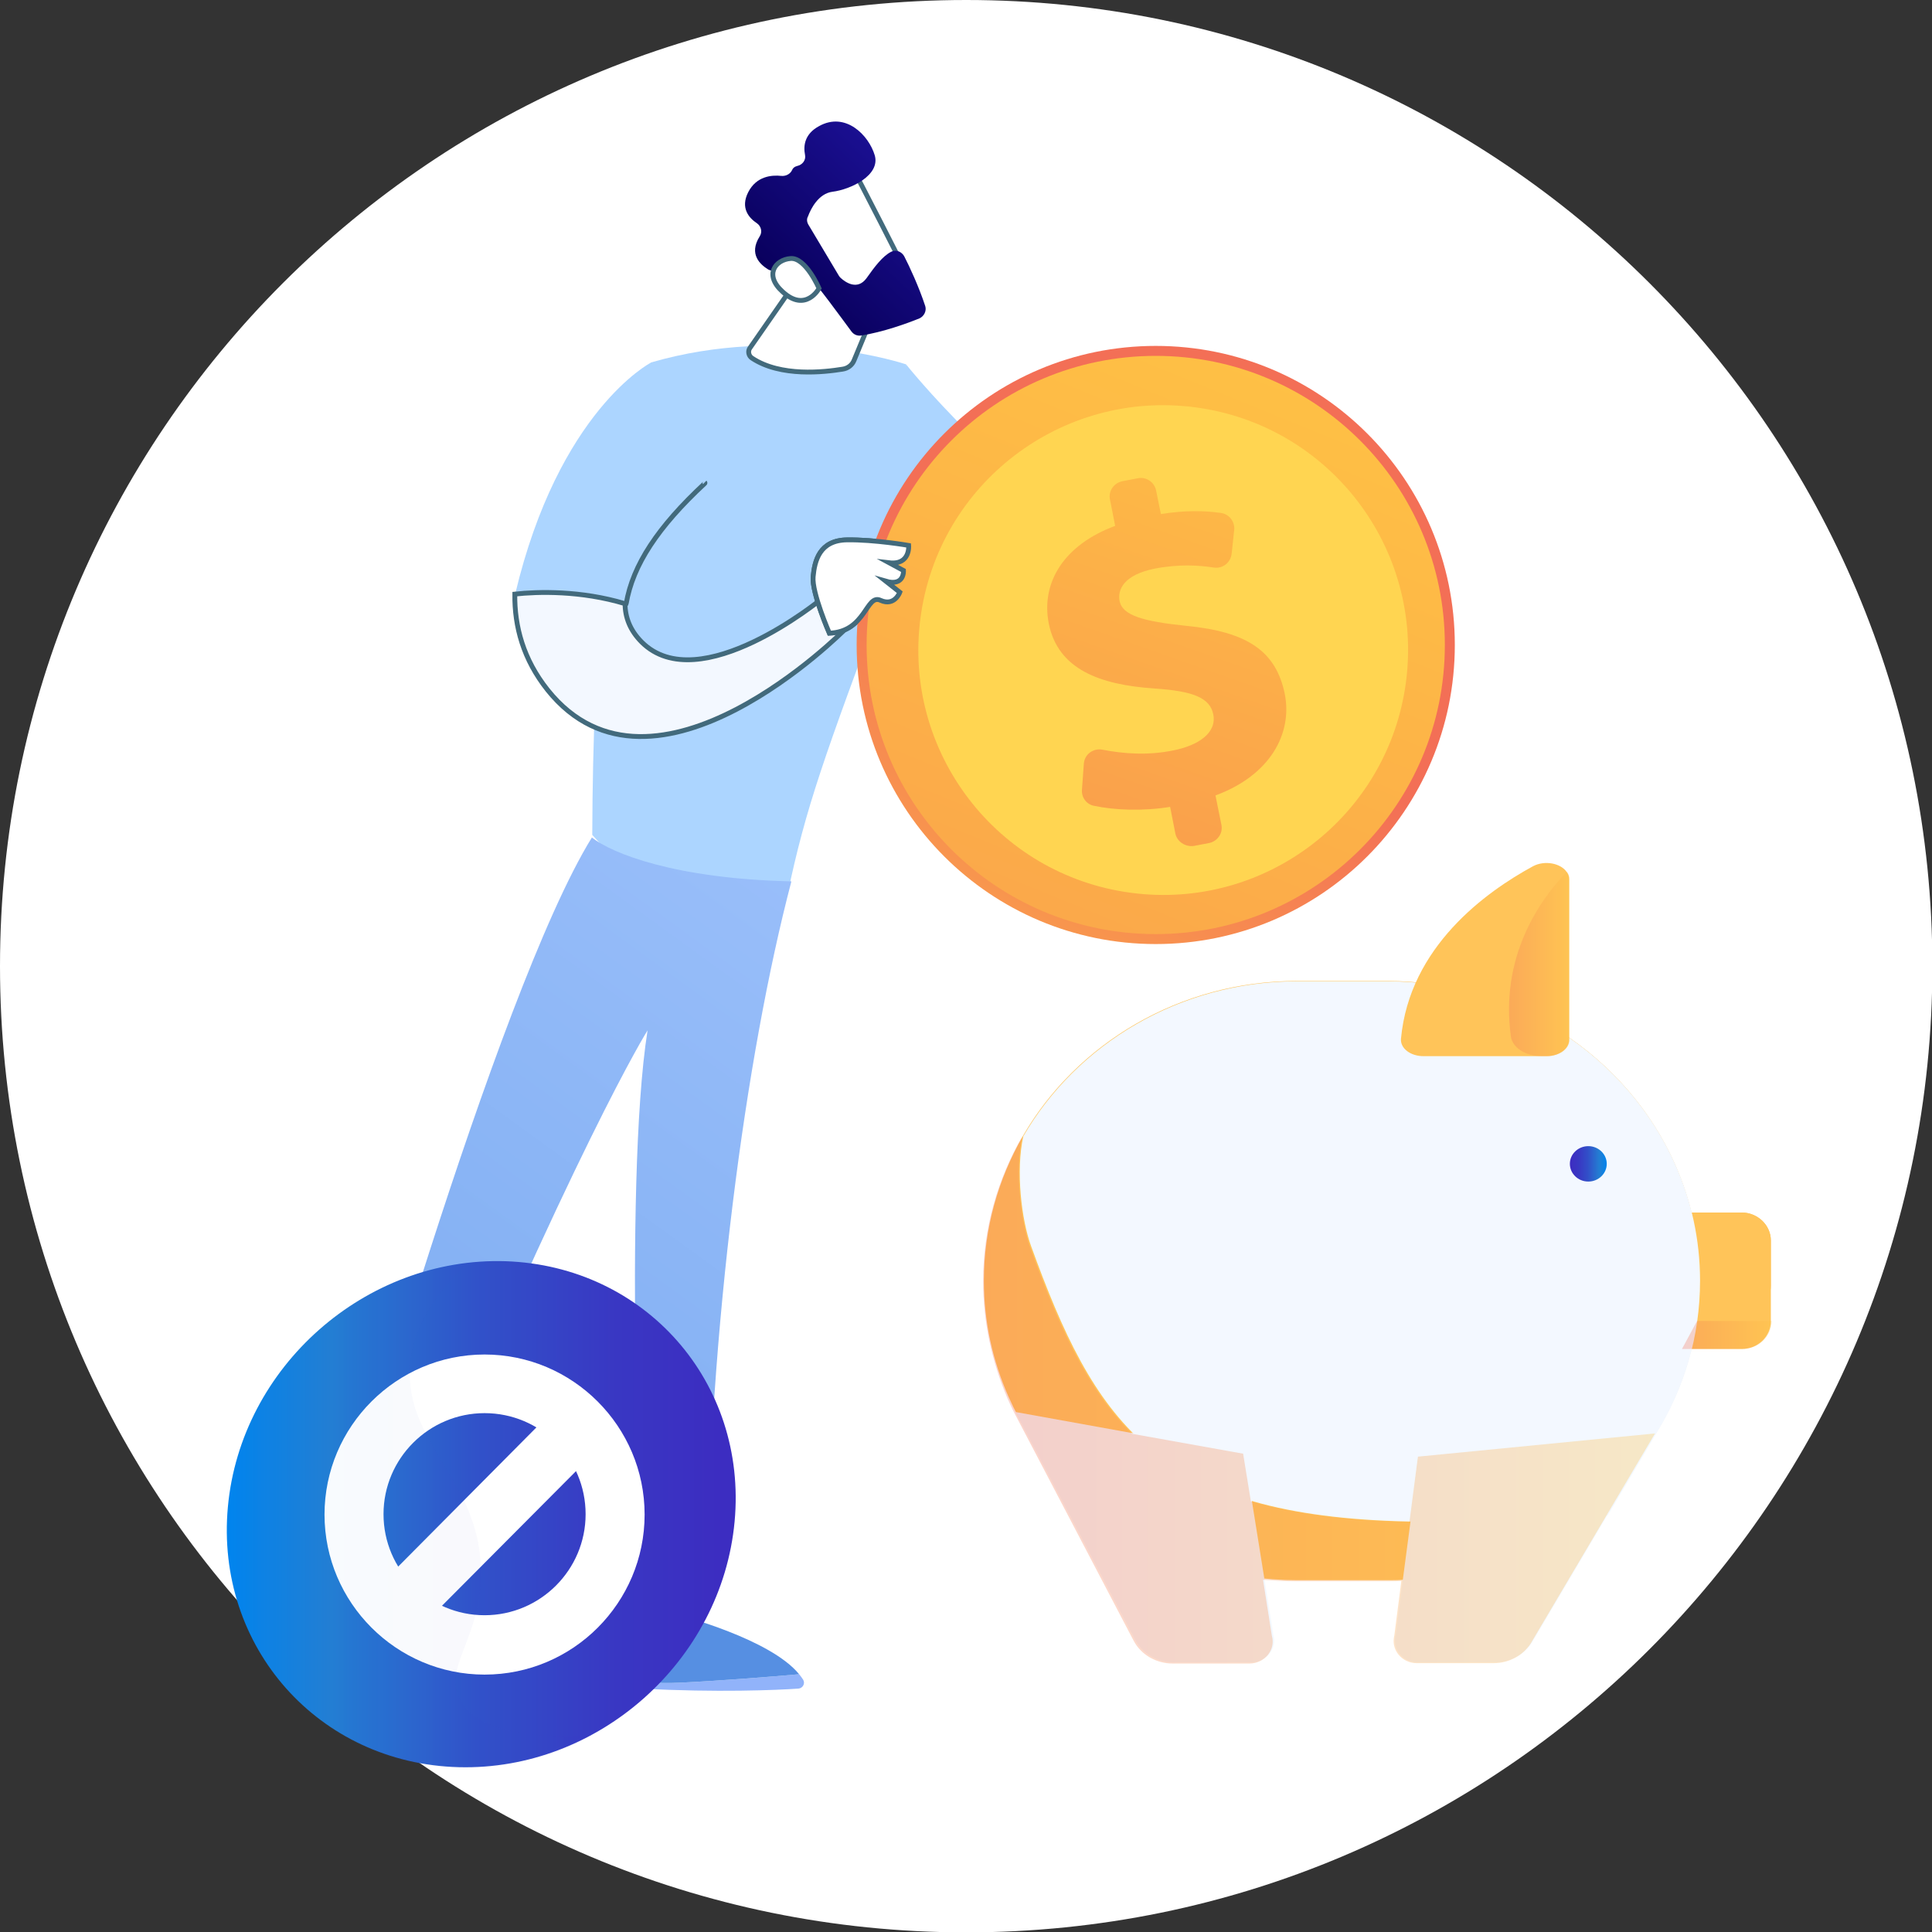 <svg width="100" height="100" viewBox="0 0 100 100" fill="none" xmlns="http://www.w3.org/2000/svg">
<rect x="0" y="0" width="100" height="100" fill="#333333" stroke="none"/>
<g clip-path="url(#clip0_3455_7834)">
<path d="M50.01 100.019C77.629 100.019 100.019 77.629 100.019 50.01C100.019 22.39 77.629 0 50.01 0C22.39 0 0 22.39 0 50.01C0 77.629 22.39 100.019 50.01 100.019Z" fill="white"/>
<path d="M85.513 64.211V68.372C85.513 69.174 86.2 69.822 87.02 69.822H90.151C90.991 69.822 91.659 69.174 91.659 68.372V64.211C91.659 63.409 90.972 62.76 90.151 62.76H87.04C86.2 62.76 85.513 63.409 85.513 64.211Z" fill="#FFC459"/>
<path d="M85.513 64.211V66.539C85.513 67.341 86.2 67.99 87.02 67.99H90.151C90.991 67.99 91.659 67.341 91.659 66.539V64.211C91.659 63.409 90.972 62.76 90.151 62.76H87.04C86.2 62.76 85.513 63.409 85.513 64.211Z" fill="#FFC459"/>
<path d="M50.926 66.291C50.926 68.429 51.384 70.452 52.205 72.304C54.667 77.858 60.45 81.79 67.131 81.79H71.769C72.056 81.79 72.323 81.79 72.59 81.771C75.988 81.6 79.118 80.435 81.657 78.546C83.279 77.343 84.673 75.854 85.722 74.155C87.154 71.846 87.975 69.154 87.975 66.272C87.975 64.134 87.517 62.111 86.696 60.26C84.234 54.705 78.45 50.773 71.769 50.773H67.131C61.042 50.773 55.717 54.018 52.949 58.79C51.67 61.023 50.926 63.581 50.926 66.291Z" fill="#FFC459"/>
<path d="M64.402 75.224L65.909 84.615C66.12 85.341 65.528 86.047 64.745 86.047H60.775C59.916 86.047 59.133 85.589 58.752 84.864L52.567 73.086L64.402 75.224Z" fill="#F3F8FF"/>
<path d="M73.392 86.047H77.362C78.221 86.047 79.004 85.589 79.385 84.864L83.203 78.412L85.722 74.155L73.449 75.358L73.01 78.736L72.609 81.771L72.247 84.596C72.037 85.341 72.609 86.047 73.392 86.047Z" fill="#F3F8FF"/>
<path d="M53.369 64.497C56.633 73.506 59.744 78.316 72.285 78.736C72.533 78.736 72.762 78.755 73.01 78.755C76.599 78.851 79.5 78.736 81.676 78.565C82.249 78.526 82.764 78.469 83.222 78.431L85.742 74.174C87.173 71.865 87.994 69.174 87.994 66.291C87.994 64.153 87.536 62.13 86.715 60.279C84.253 54.724 78.469 50.792 71.788 50.792H67.15C61.061 50.792 55.736 54.037 52.968 58.809C52.567 60.603 52.873 63.142 53.369 64.497Z" fill="#F3F8FF"/>
<path d="M73.678 54.667H80.053C80.702 54.667 81.218 54.285 81.218 53.827V45.505C81.218 45.371 81.18 45.238 81.084 45.123C80.779 44.684 79.958 44.512 79.347 44.837C76.923 46.154 72.953 48.998 72.514 53.77C72.476 54.266 73.01 54.667 73.678 54.667Z" fill="#FFC459"/>
<path opacity="0.3" d="M79.805 54.667H80.073C80.722 54.667 81.237 54.285 81.237 53.827V45.505C81.237 45.371 81.199 45.238 81.103 45.123C81.084 45.142 81.046 45.161 81.027 45.2C79.633 46.669 77.648 49.571 78.202 53.636C78.278 54.228 78.966 54.667 79.805 54.667Z" fill="url(#paint0_linear_3455_7834)"/>
<path d="M83.165 60.24C83.165 59.744 82.745 59.324 82.21 59.324C81.695 59.324 81.256 59.725 81.256 60.24C81.256 60.737 81.676 61.157 82.21 61.157C82.745 61.157 83.165 60.737 83.165 60.24Z" fill="url(#paint1_linear_3455_7834)"/>
<path opacity="0.3" d="M87.059 69.823H90.189C91.029 69.823 91.697 69.174 91.697 68.372H87.841L87.059 69.823Z" fill="url(#paint2_linear_3455_7834)"/>
<path opacity="0.3" d="M50.888 66.31C50.888 63.6 51.632 61.042 52.911 58.828C52.529 60.622 52.834 63.18 53.312 64.535C54.8 68.639 56.251 71.865 58.599 74.213L64.344 75.243L64.745 77.706C66.788 78.297 69.25 78.66 72.228 78.755C72.476 78.755 72.705 78.775 72.953 78.775L73.392 75.396L85.665 74.194L83.146 78.45L79.328 84.902C78.946 85.627 78.164 86.085 77.305 86.085H73.335C72.552 86.085 71.979 85.379 72.17 84.653L72.533 81.829C72.266 81.848 71.979 81.848 71.712 81.848H67.074C66.501 81.848 65.929 81.809 65.375 81.771L65.833 84.673C66.043 85.398 65.451 86.104 64.669 86.104H60.699C59.84 86.104 59.057 85.646 58.675 84.921L52.529 73.182L52.51 73.144C52.376 72.896 52.262 72.628 52.147 72.38C51.346 70.49 50.888 68.448 50.888 66.31Z" fill="url(#paint3_linear_3455_7834)"/>
<path d="M35.98 25.845L33.67 18.782C33.67 18.782 28.918 21.264 26.665 30.75C27.868 30.636 30.082 30.559 32.373 31.246C32.392 28.612 35.98 25.845 35.98 25.845Z" fill="#ACD5FF"/>
<path d="M65.108 31.075C65.108 31.075 65.738 29.395 66.501 29.548C67.246 29.7 68.066 30.273 68.066 30.273L69.269 31.895C69.269 31.895 65.909 33.212 64.726 32.468C64.726 32.468 61.29 33.06 56.938 32.353C57.568 31.017 57.95 29.7 58.16 28.67C60.355 29.891 62.722 30.826 65.108 31.075Z" fill="white" stroke="#426A7C" stroke-width="0.25" stroke-miterlimit="10"/>
<path d="M46.898 18.859C46.898 18.859 51.823 25.062 58.16 28.651C57.931 29.681 57.568 31.017 56.938 32.334C53.655 31.8 49.857 30.502 46.631 27.658L46.898 18.859Z" fill="#ACD5FF"/>
<path d="M40.752 46.345C41.706 41.764 42.68 39.13 45.906 30.445C46.917 27.715 47.834 24.948 47.395 22.084L46.898 18.859C46.898 18.859 40.638 16.74 33.69 18.763C33.69 18.763 30.731 22.485 30.655 43.214C33.537 46.459 36.934 47.395 40.752 46.345Z" fill="#ACD5FF"/>
<path d="M45.829 14.736L44.207 18.649C44.111 18.897 43.882 19.069 43.615 19.107C42.68 19.259 40.408 19.527 38.92 18.534C38.748 18.42 38.691 18.171 38.824 18L41.821 13.686L45.829 14.736Z" fill="white" stroke="#426A7C" stroke-width="0.25" stroke-miterlimit="10"/>
<path d="M44.15 8.761C44.226 8.818 47.032 14.354 47.032 14.354L43.844 15.9L40.408 11.071C40.389 11.052 43.004 7.692 44.15 8.761Z" fill="white" stroke="#426A7C" stroke-width="0.25" stroke-miterlimit="10"/>
<path d="M41.84 11.624L43.424 14.278C43.443 14.316 43.482 14.354 43.52 14.392C43.711 14.564 44.36 15.079 44.856 14.392C45.276 13.8 45.677 13.266 46.116 13.037C46.364 12.903 46.669 13.018 46.803 13.266C47.07 13.781 47.566 14.85 47.891 15.843C47.967 16.091 47.834 16.358 47.605 16.473C46.956 16.74 45.677 17.198 44.55 17.37C44.36 17.389 44.188 17.312 44.073 17.16C43.577 16.492 42.222 14.621 41.745 14.163C41.306 13.724 40.504 13.896 40.141 13.991C40.008 14.029 39.855 14.01 39.74 13.934C39.378 13.705 38.729 13.171 39.321 12.235C39.473 12.006 39.397 11.701 39.168 11.548C38.767 11.281 38.309 10.765 38.729 9.945C39.149 9.124 39.931 9.048 40.447 9.105C40.676 9.124 40.905 9.009 41 8.799C41.038 8.704 41.115 8.628 41.267 8.589C41.535 8.532 41.725 8.284 41.668 8.017C41.573 7.54 41.649 6.929 42.394 6.528C43.768 5.764 44.97 7.005 45.276 8.036C45.581 9.067 44.035 9.811 43.081 9.926C42.374 10.021 41.974 10.784 41.821 11.204C41.745 11.338 41.764 11.491 41.84 11.624Z" fill="url(#paint4_linear_3455_7834)"/>
<path d="M42.394 14.927C42.394 14.927 41.706 13.323 40.924 13.38C40.141 13.438 39.53 14.22 40.504 15.098C41.706 16.205 42.394 14.927 42.394 14.927Z" fill="white" stroke="#426A7C" stroke-width="0.25" stroke-miterlimit="10"/>
<path d="M41.363 86.658C39.855 86.791 37.221 87.001 35.159 87.097C33.919 87.154 33.193 87.02 32.792 86.868C32.792 86.906 32.792 86.963 32.792 87.001C32.812 87.211 32.983 87.402 33.193 87.402C37.106 87.612 40.218 87.479 41.325 87.402C41.554 87.383 41.687 87.135 41.573 86.944C41.516 86.849 41.439 86.753 41.363 86.658Z" fill="#91B3FA"/>
<path d="M35.159 87.097C37.221 87.001 39.855 86.791 41.363 86.658C39.874 84.825 35.159 83.604 35.159 83.604H33.823C32.907 84.921 32.773 86.181 32.773 86.868C33.193 87.04 33.9 87.154 35.159 87.097Z" fill="#568FE2"/>
<path d="M33.594 81.428L33.728 83.89C33.747 84.157 33.938 84.386 34.205 84.424C34.472 84.463 34.835 84.463 35.197 84.348C35.427 84.272 35.598 84.081 35.656 83.833L36.095 81.428H33.594Z" fill="#F3F8FF" stroke="#426A7C" stroke-width="0.25" stroke-miterlimit="10"/>
<path d="M16.263 87.078C15.614 86.982 15.308 86.639 15.194 86.276C15.194 86.276 15.194 86.276 15.194 86.295C15.098 86.677 15.327 87.078 15.766 87.269C16.301 87.498 16.892 87.536 17.351 87.517C17.847 87.498 18.305 87.288 18.553 86.963C18.057 87.211 17.37 87.23 16.263 87.078Z" fill="#91B3FA"/>
<path d="M19.355 81.409H18.248C16.568 81.371 15.518 84.902 15.175 86.276C15.308 86.639 15.595 86.982 16.244 87.078C17.332 87.23 18.038 87.192 18.534 86.963C19.431 85.78 19.889 84.024 20.099 83.012C20.366 81.848 19.355 81.409 19.355 81.409Z" fill="#568FE2"/>
<path d="M18.4 79.118L17.79 81.542C17.713 81.848 17.866 82.153 18.133 82.287C18.477 82.459 18.954 82.649 19.393 82.592C19.603 82.573 19.775 82.42 19.851 82.229L20.748 79.672L18.4 79.118Z" fill="white" stroke="#426A7C" stroke-width="0.25" stroke-miterlimit="10"/>
<path d="M17.675 79.824C18.439 80.493 20.901 80.588 20.901 80.588C29.815 59.21 33.518 53.331 33.518 53.331C32.239 61.405 33.231 82.096 33.231 82.096C34.701 82.745 36.591 82.096 36.591 82.096C36.706 68.887 38.576 54.705 40.962 45.619C34.949 45.486 31.666 44.169 30.636 43.348C25.635 51.441 17.675 79.824 17.675 79.824Z" fill="url(#paint5_linear_3455_7834)"/>
<path d="M42.527 30.998C42.527 30.998 36.19 36.209 33.212 33.232C32.602 32.621 32.353 31.934 32.353 31.246C30.063 30.559 27.849 30.617 26.646 30.75C26.627 32.43 27.085 34.129 28.345 35.713C33.842 42.584 43.73 32.583 43.73 32.583L42.527 30.998Z" fill="#F3F8FF" stroke="#426A7C" stroke-width="0.25" stroke-miterlimit="10"/>
<path d="M32.334 31.227C32.334 31.246 32.353 31.265 32.373 31.285C32.392 31.285 32.411 31.265 32.411 31.246C32.754 29.242 34.052 27.276 36.476 25.024C36.495 25.005 36.495 24.986 36.476 24.967" stroke="#426A7C" stroke-width="0.25" stroke-miterlimit="10"/>
<path d="M42.928 32.773C42.928 32.773 42.012 30.674 42.088 29.853C42.164 29.032 42.413 27.963 43.844 27.944C45.276 27.925 47.032 28.231 47.032 28.231C47.032 28.231 47.127 29.261 46.02 29.128L46.765 29.529C46.765 29.529 46.822 30.368 45.848 30.082L46.574 30.655C46.574 30.655 46.307 31.399 45.581 31.075C44.818 30.712 44.837 32.697 42.928 32.773Z" fill="white" stroke="#426A7C" stroke-width="0.25" stroke-miterlimit="10"/>
<path d="M59.821 48.864C68.37 48.864 75.301 41.934 75.301 33.384C75.301 24.835 68.37 17.904 59.821 17.904C51.271 17.904 44.34 24.835 44.34 33.384C44.34 41.934 51.271 48.864 59.821 48.864Z" fill="url(#paint6_linear_3455_7834)"/>
<path d="M59.821 48.349C68.085 48.349 74.785 41.649 74.785 33.384C74.785 25.119 68.085 18.42 59.821 18.42C51.556 18.42 44.856 25.119 44.856 33.384C44.856 41.649 51.556 48.349 59.821 48.349Z" fill="url(#paint7_linear_3455_7834)"/>
<path d="M72.77 35.323C73.695 28.385 68.821 22.01 61.883 21.085C54.945 20.16 48.57 25.034 47.645 31.972C46.719 38.91 51.594 45.285 58.532 46.21C65.47 47.136 71.844 42.261 72.77 35.323Z" fill="#FFD551"/>
<path d="M60.832 43.119L60.565 41.764C59.153 41.993 57.683 41.935 56.614 41.706C56.232 41.63 55.965 41.267 56.003 40.867L56.099 39.531C56.137 39.034 56.595 38.71 57.072 38.805C58.141 39.015 59.42 39.111 60.718 38.843C62.073 38.576 62.989 37.908 62.798 36.973C62.626 36.114 61.748 35.77 59.763 35.637C56.919 35.446 54.762 34.644 54.285 32.277C53.865 30.139 55.087 28.192 57.721 27.219L57.454 25.864C57.358 25.425 57.645 25.005 58.084 24.909L58.885 24.757C59.324 24.661 59.744 24.948 59.84 25.387L60.088 26.608C61.405 26.398 62.397 26.436 63.199 26.551C63.619 26.608 63.905 26.99 63.886 27.391L63.753 28.631C63.714 29.109 63.294 29.452 62.817 29.376C62.073 29.261 61.042 29.185 59.763 29.433C58.16 29.758 57.836 30.521 57.95 31.113C58.103 31.857 59.172 32.163 61.386 32.392C64.554 32.697 66.043 33.69 66.501 35.923C66.902 37.965 65.757 40.122 62.913 41.172L63.218 42.68C63.314 43.119 63.027 43.539 62.588 43.634L61.787 43.787C61.348 43.844 60.909 43.558 60.832 43.119Z" fill="url(#paint8_linear_3455_7834)"/>
<path d="M42.928 32.773C42.928 32.773 42.012 30.674 42.088 29.853C42.164 29.032 42.413 27.963 43.844 27.944C45.276 27.925 47.032 28.231 47.032 28.231C47.032 28.231 47.127 29.261 46.02 29.128L46.765 29.529C46.765 29.529 46.822 30.368 45.848 30.082L46.574 30.655C46.574 30.655 46.307 31.399 45.581 31.075C44.818 30.712 44.837 32.697 42.928 32.773Z" fill="white" stroke="#426A7C" stroke-width="0.25" stroke-miterlimit="10"/>
<path d="M38.023 78.755C37.355 85.971 30.96 91.659 23.745 91.468C16.492 91.277 11.128 85.245 11.796 77.992C12.464 70.739 18.916 65.051 26.169 65.28C33.403 65.528 38.691 71.559 38.023 78.755Z" fill="url(#paint9_linear_3455_7834)"/>
<path d="M25.081 86.677C20.519 86.677 16.797 82.955 16.797 78.393C16.797 73.831 20.519 70.109 25.081 70.109C29.643 70.109 33.365 73.831 33.365 78.393C33.365 82.955 29.662 86.677 25.081 86.677ZM25.081 73.144C22.199 73.144 19.851 75.492 19.851 78.374C19.851 81.256 22.199 83.604 25.081 83.604C27.963 83.604 30.311 81.256 30.311 78.374C30.311 75.492 27.982 73.144 25.081 73.144Z" fill="white"/>
<path d="M21.244 84.119C20.863 84.119 20.462 83.966 20.176 83.68C19.584 83.088 19.584 82.115 20.176 81.523L28.441 73.201C29.032 72.609 30.006 72.609 30.598 73.201C31.189 73.793 31.189 74.766 30.598 75.358L22.332 83.661C22.027 83.966 21.645 84.119 21.244 84.119Z" fill="white"/>
<g opacity="0.18">
<path opacity="0.18" d="M23.84 88.013C22.886 86.333 24.814 84.94 24.89 81.6C25.005 76.503 20.691 74.671 21.264 70.376C21.416 69.174 22.027 67.398 24.241 65.394C17.809 66.12 12.407 71.426 11.796 78.03C11.128 85.283 16.492 91.315 23.745 91.506C26.226 91.563 28.593 90.953 30.674 89.807C27.963 89.96 24.833 89.788 23.84 88.013Z" fill="url(#paint10_linear_3455_7834)"/>
</g>
</g>
<defs>
<linearGradient id="paint0_linear_3455_7834" x1="81.225" y1="49.902" x2="78.103" y2="49.902" gradientUnits="userSpaceOnUse">
<stop stop-color="#FFC444"/>
<stop offset="0.996" stop-color="#F36F56"/>
</linearGradient>
<linearGradient id="paint1_linear_3455_7834" x1="83.162" y1="60.241" x2="81.262" y2="60.241" gradientUnits="userSpaceOnUse">
<stop stop-color="#0084ED"/>
<stop offset="0.205" stop-color="#237ED3"/>
<stop offset="0.491" stop-color="#3152C9"/>
<stop offset="0.767" stop-color="#3937C3"/>
<stop offset="0.967" stop-color="#3C2DC1"/>
</linearGradient>
<linearGradient id="paint2_linear_3455_7834" x1="91.689" y1="69.097" x2="87.05" y2="69.097" gradientUnits="userSpaceOnUse">
<stop stop-color="#FFC444"/>
<stop offset="0.996" stop-color="#F36F56"/>
</linearGradient>
<linearGradient id="paint3_linear_3455_7834" x1="85.689" y1="72.446" x2="50.891" y2="72.446" gradientUnits="userSpaceOnUse">
<stop stop-color="#FFC444"/>
<stop offset="0.996" stop-color="#F36F56"/>
</linearGradient>
<linearGradient id="paint4_linear_3455_7834" x1="41.138" y1="15.308" x2="46.959" y2="9.125" gradientUnits="userSpaceOnUse">
<stop stop-color="#09005D"/>
<stop offset="1" stop-color="#1A0F91"/>
</linearGradient>
<linearGradient id="paint5_linear_3455_7834" x1="17.353" y1="85.238" x2="62.737" y2="22.492" gradientUnits="userSpaceOnUse">
<stop stop-color="#78A9EF"/>
<stop offset="0.708" stop-color="#9FC2FC"/>
</linearGradient>
<linearGradient id="paint6_linear_3455_7834" x1="43.92" y1="61.663" x2="59.551" y2="33.951" gradientUnits="userSpaceOnUse">
<stop stop-color="#FFC444"/>
<stop offset="0.996" stop-color="#F36F56"/>
</linearGradient>
<linearGradient id="paint7_linear_3455_7834" x1="67.606" y1="14.409" x2="25.604" y2="117.428" gradientUnits="userSpaceOnUse">
<stop stop-color="#FFC444"/>
<stop offset="0.996" stop-color="#F36F56"/>
</linearGradient>
<linearGradient id="paint8_linear_3455_7834" x1="66.331" y1="17.375" x2="45.045" y2="77.62" gradientUnits="userSpaceOnUse">
<stop stop-color="#FFC444"/>
<stop offset="0.996" stop-color="#F36F56"/>
</linearGradient>
<linearGradient id="paint9_linear_3455_7834" x1="11.743" y1="78.388" x2="38.086" y2="78.388" gradientUnits="userSpaceOnUse">
<stop stop-color="#0084ED"/>
<stop offset="0.205" stop-color="#237ED3"/>
<stop offset="0.491" stop-color="#3152C9"/>
<stop offset="0.767" stop-color="#3937C3"/>
<stop offset="0.967" stop-color="#3C2DC1"/>
</linearGradient>
<linearGradient id="paint10_linear_3455_7834" x1="11.743" y1="78.43" x2="30.674" y2="78.43" gradientUnits="userSpaceOnUse">
<stop stop-color="#0084ED"/>
<stop offset="0.205" stop-color="#237ED3"/>
<stop offset="0.491" stop-color="#3152C9"/>
<stop offset="0.767" stop-color="#3937C3"/>
<stop offset="0.967" stop-color="#3C2DC1"/>
</linearGradient>
<clipPath id="clip0_3455_7834">
<rect width="100" height="100" fill="white"/>
</clipPath>
</defs>
</svg>
